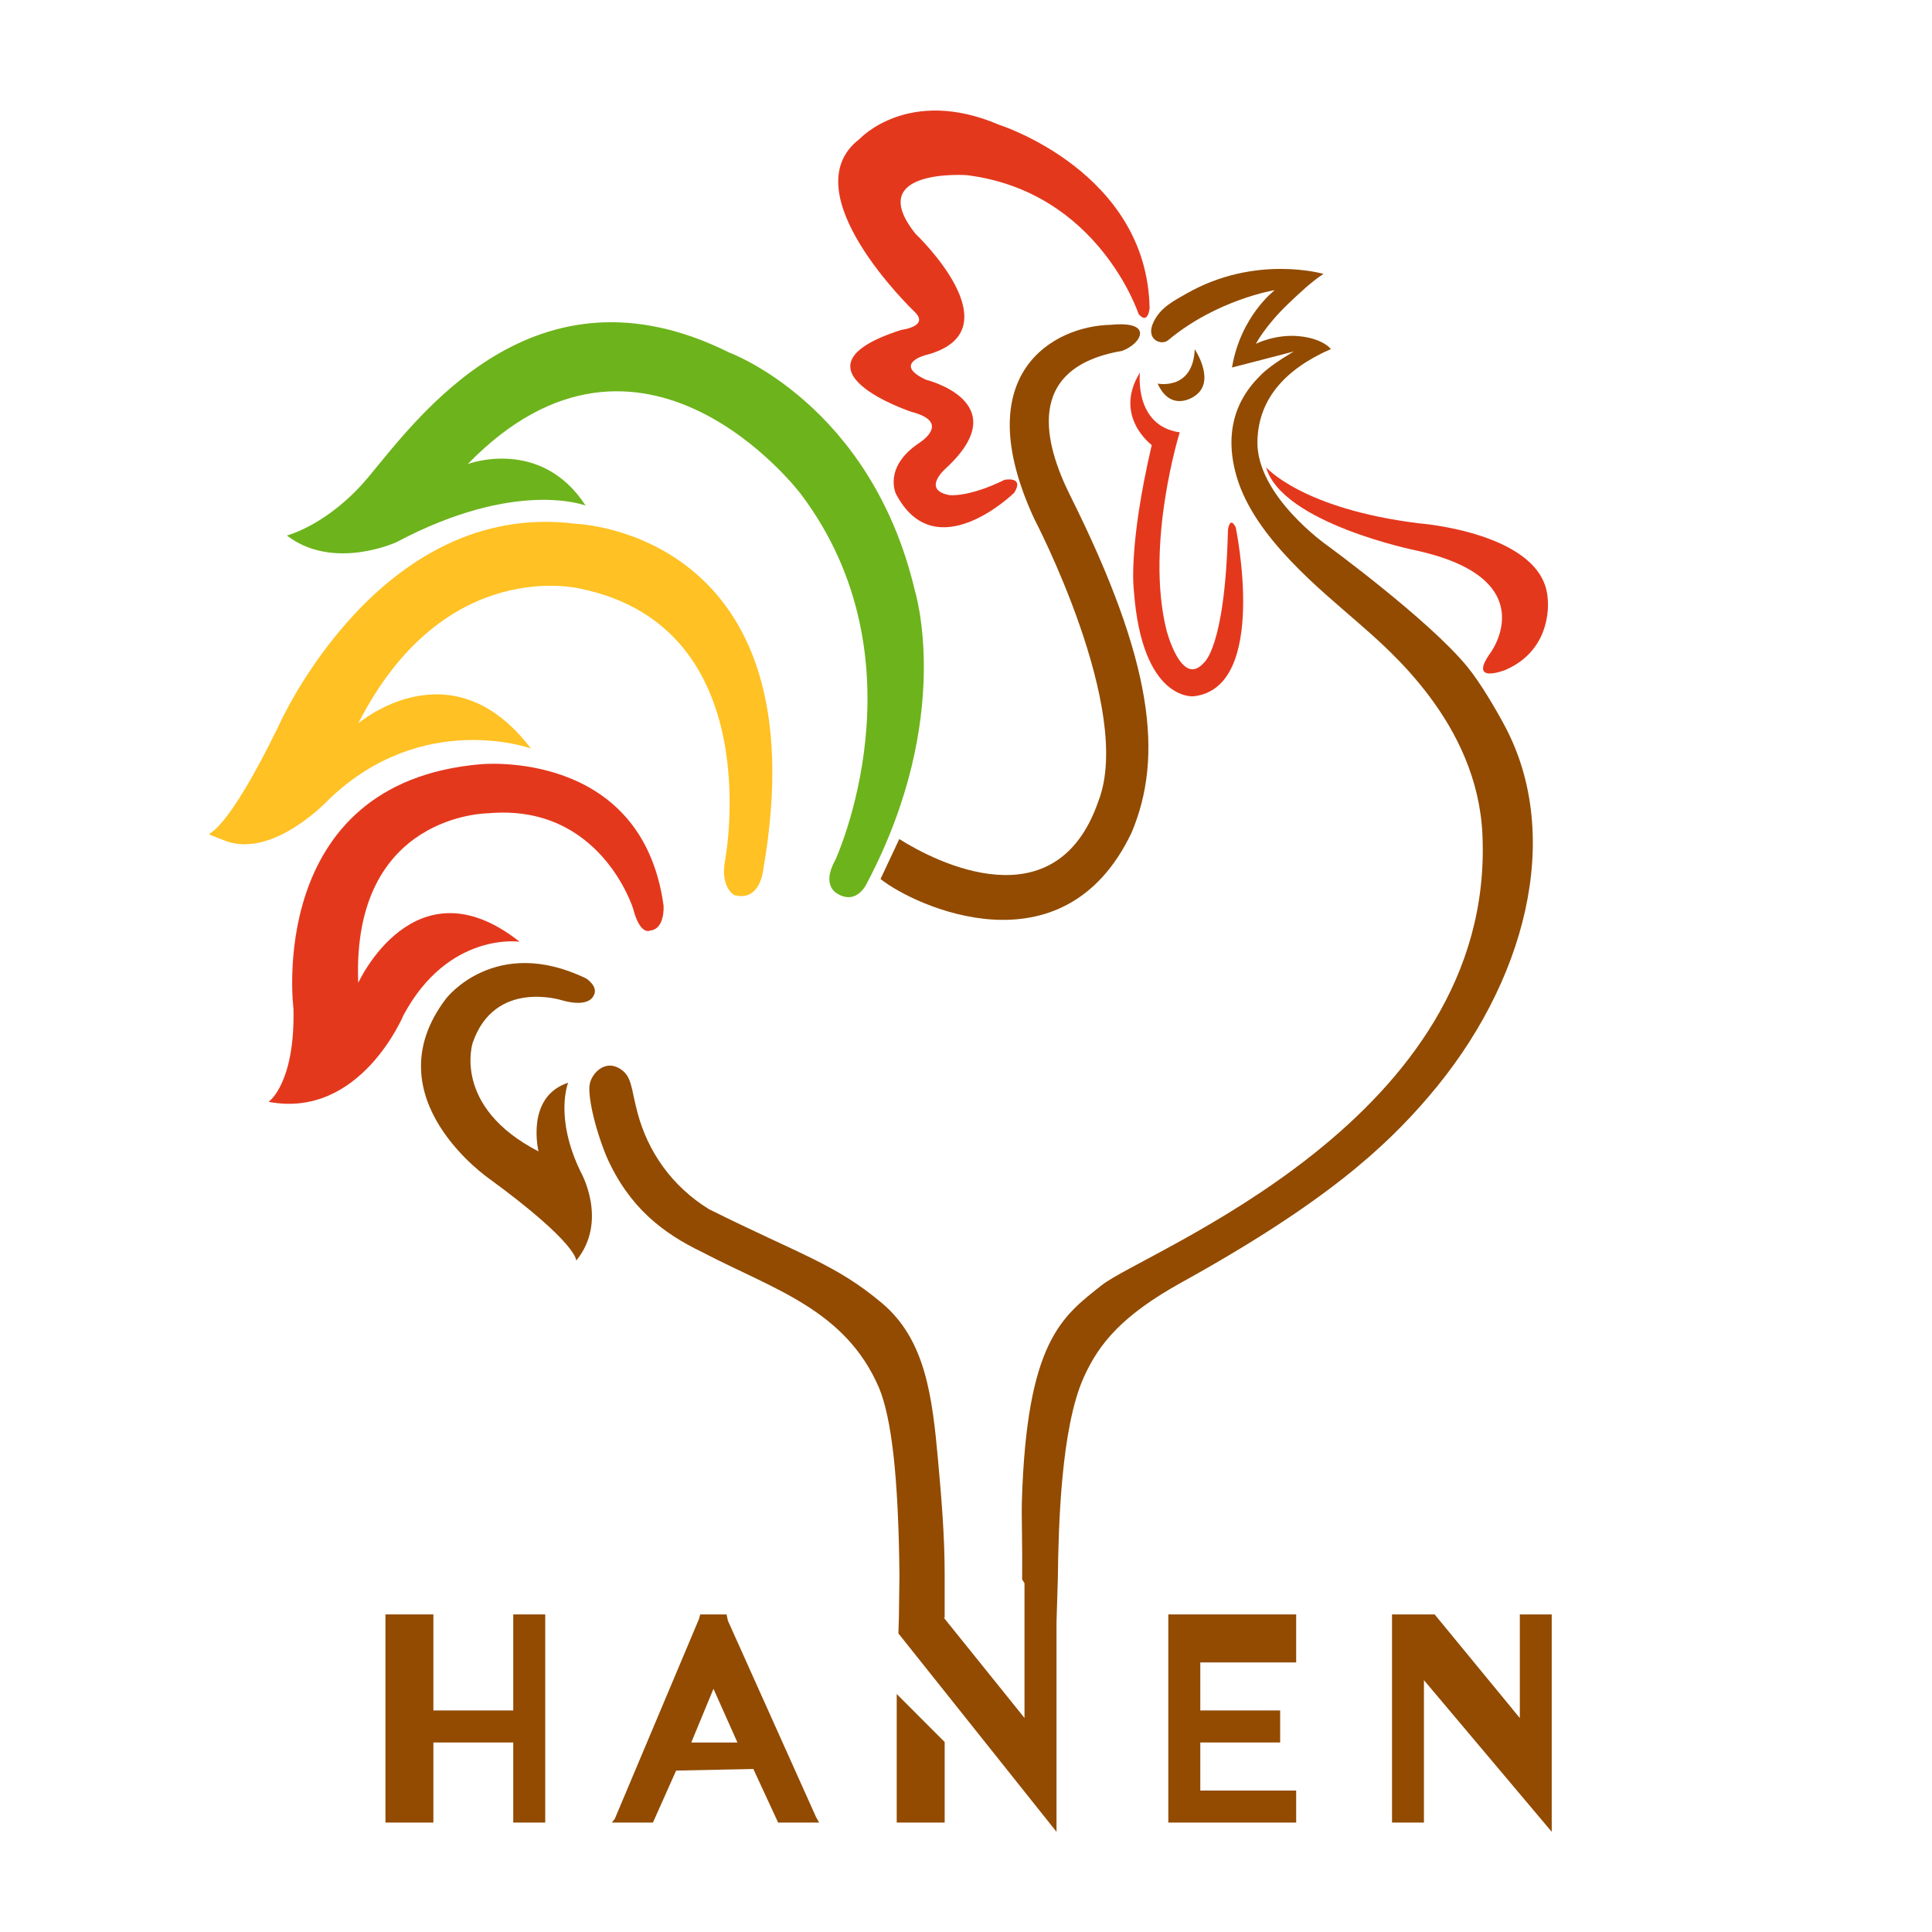 <?xml version="1.0" encoding="utf-8"?>
<!-- Generator: Adobe Illustrator 16.1.0, SVG Export Plug-In . SVG Version: 6.00 Build 0)  -->
<!DOCTYPE svg PUBLIC "-//W3C//DTD SVG 1.1//EN" "http://www.w3.org/Graphics/SVG/1.1/DTD/svg11.dtd">
<svg version="1.1" id="Layer_1" xmlns="http://www.w3.org/2000/svg" xmlns:xlink="http://www.w3.org/1999/xlink" x="0px" y="0px"
	 width="100px" height="100px" viewBox="12.5 12.5 100 100" enable-background="new 12.5 12.5 100 100" xml:space="preserve">
<g>
	<g>
		<g>
			<polygon fill="#924B00" points="40.479,96.062 39.021,96.062 39.066,96.062 39.066,96.709 39.066,101.033 34.932,101.033 
				34.932,96.709 34.932,96.062 34.374,96.062 32.914,96.062 32.451,96.062 32.451,96.709 32.451,106.902 32.451,106.836 
				32.914,106.836 34.374,106.836 34.932,106.836 34.932,106.902 34.932,102.691 39.066,102.691 39.066,106.902 39.066,106.836 
				39.021,106.836 40.479,106.836 40.721,106.836 40.721,106.902 40.721,96.709 40.721,96.062 			"/>
			<path fill="#924B00" d="M47.496,104.145l-1.201,2.693l-0.064-0.002h-0.174h-1.495h-0.39l0.152-0.199l4.352-10.33l0.067-0.244
				h0.167h1.03h0.167l0.067,0.32l4.563,10.166l0.162,0.287h-0.396h-1.489h-0.166l-0.069,0.008l-1.286-2.781 M47.336,104.35h4.135
				 M49.429,99.912l-1.149,2.779h2.39L49.429,99.912z"/>
			<polygon fill="#924B00" points="79.126,105.178 74.627,105.178 74.627,102.691 78.847,102.691 78.761,102.691 78.761,102.424 
				78.761,101.123 78.761,101.033 78.847,101.033 74.627,101.033 74.627,98.547 78.985,98.547 79.59,98.547 79.59,98.014 
				79.59,96.709 79.59,96.062 78.985,96.062 73.22,96.062 72.972,96.062 72.972,96.709 72.972,106.891 72.972,106.836 
				73.22,106.836 79.126,106.836 79.59,106.836 79.59,106.891 79.59,105.59 79.59,105.178 			"/>
			<polygon fill="#924B00" points="58.914,100.182 58.914,106.836 61.396,106.836 61.396,102.668 			"/>
			<g>
				<g>
					<defs>
						<rect id="SVGID_1_" x="23.354" y="17.336" width="70.291" height="90.328"/>
					</defs>
					<clipPath id="SVGID_2_">
						<use xlink:href="#SVGID_1_"  overflow="visible"/>
					</clipPath>
					<path clip-path="url(#SVGID_2_)" fill="#924B00" d="M66.034,39.357c0,0,5.169,9.859,3.32,14.607
						c-2.188,6.355-8.435,3.15-10.307,1.965l-0.971,2.068c1.686,1.355,9.443,5.035,12.988-2.387c1.67-3.943,1.133-8.838-3.17-17.457
						c-1.289-2.584-2.471-6.609,2.685-7.492c0.979-0.344,1.696-1.576-0.595-1.348C67.06,29.371,62.54,31.811,66.034,39.357"/>
				</g>
				<g>
					<defs>
						<rect id="SVGID_3_" x="23.354" y="17.336" width="70.291" height="90.328"/>
					</defs>
					<clipPath id="SVGID_4_">
						<use xlink:href="#SVGID_3_"  overflow="visible"/>
					</clipPath>
					<path clip-path="url(#SVGID_4_)" fill="#E4381D" d="M27.69,64.711c0,0-1.504-11.709,9.707-12.656c0,0,8.333-0.816,9.449,7.318
						c0,0,0.087,1.207-0.687,1.291c0,0-0.516,0.303-0.889-1.133c0,0-1.688-5.451-7.487-4.937c0,0-7.087,0-6.742,8.781
						c0,0,2.919-6.428,8.353-2.131c0,0-3.674-0.539-6.006,3.795c0,0-2.233,5.394-6.987,4.492
						C26.401,69.533,27.775,68.6,27.69,64.711"/>
				</g>
				<g>
					<defs>
						<rect id="SVGID_5_" x="23.354" y="17.336" width="70.291" height="90.328"/>
					</defs>
					<clipPath id="SVGID_6_">
						<use xlink:href="#SVGID_5_"  overflow="visible"/>
					</clipPath>
					<path clip-path="url(#SVGID_6_)" fill="#E4381D" d="M64.204,18.955c0,0,7.671,2.424,7.799,9.498c0,0-0.08,0.887-0.57,0.301
						c0,0-2.076-6.34-8.893-7.188c0,0-5.385-0.375-2.648,3.041c0,0,5.342,5.066,0.475,6.285c0,0-1.661,0.459,0.058,1.262
						c0,0,4.694,1.148,1.087,4.535c0,0-1.373,1.146,0.115,1.436c0,0,0.973,0.143,2.869-0.789c0,0,1.037-0.205,0.504,0.666
						c0,0-4.072,3.982-6.123,0.066c0,0-0.687-1.379,1.203-2.643c0,0,1.717-1.061-0.4-1.605c0,0-6.773-2.254-0.518-4.248
						c0,0,1.52-0.178,0.631-0.978c0,0-6.413-6.141-2.807-8.896C56.984,19.699,59.506,16.947,64.204,18.955"/>
				</g>
				<g>
					<defs>
						<rect id="SVGID_7_" x="23.354" y="17.336" width="70.291" height="90.328"/>
					</defs>
					<clipPath id="SVGID_8_">
						<use xlink:href="#SVGID_7_"  overflow="visible"/>
					</clipPath>
					<path clip-path="url(#SVGID_8_)" fill="#E4381D" d="M73.562,34.879c0,0-1.799,5.771-0.683,10.248c0,0,0.772,2.982,1.919,1.691
						c0,0,1.116-0.744,1.26-6.887c0,0,0.086-0.746,0.401-0.143c0,0,1.746,8.32-2.181,8.752c0,0-2.672,0.27-3.09-5.48
						c0,0-0.313-2.211,0.926-7.525c0,0-2.014-1.484-0.611-3.754C71.503,31.781,71.177,34.533,73.562,34.879"/>
				</g>
				<g>
					<defs>
						<rect id="SVGID_9_" x="23.354" y="17.336" width="70.291" height="90.328"/>
					</defs>
					<clipPath id="SVGID_10_">
						<use xlink:href="#SVGID_9_"  overflow="visible"/>
					</clipPath>
					<path clip-path="url(#SVGID_10_)" fill="#E4381D" d="M78.033,36.689c0,0,1.862,2.152,7.903,2.896c0,0,6.469,0.488,6.672,3.898
						c0,0,0.343,2.59-2.189,3.693c0,0-1.979,0.787-0.76-0.904c0,0,2.806-3.818-3.866-5.281
						C85.793,40.992,78.862,39.586,78.033,36.689"/>
				</g>
				<g>
					<defs>
						<rect id="SVGID_11_" x="23.354" y="17.336" width="70.291" height="90.328"/>
					</defs>
					<clipPath id="SVGID_12_">
						<use xlink:href="#SVGID_11_"  overflow="visible"/>
					</clipPath>
					<path clip-path="url(#SVGID_12_)" fill="#6DB31C" d="M53.95,38.068c0,0-8.189-10.848-17.239-1.549c0,0,3.781-1.424,6.1,2.15
						c0,0-3.578-1.406-9.793,1.895c0,0-3.264,1.504-5.67-0.346c0,0,2.148-0.545,4.211-3.014c2.563-3.068,8.589-11.492,18.687-6.455
						c0,0,7.33,2.668,9.604,12.309c0,0,2.062,6.545-2.478,15.154c0,0-0.5,1.145-1.504,0.559c0,0-0.9-0.387-0.128-1.766
						C55.739,57.006,60.479,46.732,53.95,38.068"/>
				</g>
				<g>
					<defs>
						<rect id="SVGID_13_" x="23.354" y="17.336" width="70.291" height="90.328"/>
					</defs>
					<clipPath id="SVGID_14_">
						<use xlink:href="#SVGID_13_"  overflow="visible"/>
					</clipPath>
					<path clip-path="url(#SVGID_14_)" fill="#924B00" d="M41.908,68.541c0,0-0.729,1.768,0.644,4.607c0,0,1.46,2.537-0.228,4.604
						c0,0,0.12-0.858-4.469-4.219c0,0-6.184-4.218-2.261-9.354c0,0,2.536-3.307,7.243-1.035c0,0,0.688,0.433,0.372,0.918
						c0,0-0.229,0.604-1.604,0.218c0,0-3.493-1.136-4.638,2.194c0,0-1.089,3.301,3.407,5.623
						C40.377,72.1,39.674,69.273,41.908,68.541"/>
				</g>
				<g>
					<defs>
						<rect id="SVGID_15_" x="23.354" y="17.336" width="70.291" height="90.328"/>
					</defs>
					<clipPath id="SVGID_16_">
						<use xlink:href="#SVGID_15_"  overflow="visible"/>
					</clipPath>
					<path clip-path="url(#SVGID_16_)" fill="#924B00" d="M72.42,32.355c0,0,1.83,0.375,1.919-1.777c0,0,1.146,1.691-0.029,2.439
						C74.31,33.018,73.108,33.877,72.42,32.355"/>
				</g>
				<g>
					<defs>
						<rect id="SVGID_17_" x="23.354" y="17.336" width="70.291" height="90.328"/>
					</defs>
					<clipPath id="SVGID_18_">
						<use xlink:href="#SVGID_17_"  overflow="visible"/>
					</clipPath>
					<path clip-path="url(#SVGID_18_)" fill="#FFC123" d="M23.266,55.672c0,0,0.947-0.043,3.652-5.594
						c0,0,5.196-11.797,15.42-10.463c0,0,12.715,0.43,9.666,17.908c0,0-0.15,1.656-1.483,1.312c0,0-0.751-0.367-0.494-1.787
						c0,0,2.319-12.053-7.475-14.076c0,0-7.042-1.807-11.509,6.973c0,0,4.809-4.131,8.934,1.295c0,0-5.585-2.023-10.438,2.623
						c0,0-2.791,3.014-5.283,2.195L23.266,55.672z"/>
				</g>
				<g>
					<defs>
						<rect id="SVGID_19_" x="23.354" y="17.336" width="70.291" height="90.328"/>
					</defs>
					<clipPath id="SVGID_20_">
						<use xlink:href="#SVGID_19_"  overflow="visible"/>
					</clipPath>
					<polygon clip-path="url(#SVGID_20_)" fill="#924B00" points="84.551,96.062 84.551,106.836 86.203,106.836 86.203,99.465 
						92.817,107.314 92.817,96.062 91.166,96.062 91.166,101.426 86.757,96.062 					"/>
				</g>
				<g>
					<defs>
						<rect id="SVGID_21_" x="23.354" y="17.336" width="70.291" height="90.328"/>
					</defs>
					<clipPath id="SVGID_22_">
						<use xlink:href="#SVGID_21_"  overflow="visible"/>
					</clipPath>
					<path clip-path="url(#SVGID_22_)" fill="#924B00" d="M59.001,97.045l8.184,10.27v-10.85l0.068-2.227
						c0.033-2.715,0.157-7.859,1.357-10.479c0.783-1.723,1.972-3.18,5.057-4.887c7.416-4.104,10.547-7.002,12.779-9.613
						c5.025-5.854,6.99-13.461,3.943-19.182c-0.496-0.928-1.275-2.248-1.934-3.057c-1.979-2.428-7.258-6.287-7.258-6.287
						s-3.68-2.574-3.613-5.398c0.048-2.176,1.424-3.725,3.803-4.768c0,0-0.402-0.551-1.676-0.668
						c-1.214-0.109-2.205,0.396-2.205,0.396s0.473-0.926,1.694-2.092c0.582-0.551,1.178-1.121,1.805-1.525
						c0,0-3.511-1.031-7.101,1.023c-0.635,0.365-1.329,0.699-1.695,1.463c-0.447,0.932,0.412,1.234,0.753,0.947
						c2.522-2.109,5.521-2.594,5.521-2.594s-1.771,1.336-2.215,4.006l3.201-0.83c0,0-1.148,0.656-1.678,1.188
						c-0.484,0.492-2.221,2.137-1.273,5.322c0.935,3.16,4.447,5.914,6.27,7.52c1.605,1.41,6.188,5.221,6.443,10.99
						c0.662,14.785-17.459,21.527-19.711,23.312c-2.023,1.608-3.886,2.854-4.129,11.229c-0.021,0.707,0.035,2.388,0.014,3.998
						l0.123,0.197v6.973l-4.176-5.188h0.043v-2.282c0-1.947-0.168-3.949-0.34-5.845c-0.3-3.325-0.647-6.26-2.91-8.162
						c-2.406-2.022-4.209-2.497-8.943-4.854c-1.927-1.188-3.169-2.979-3.706-5c-0.346-1.293-0.271-1.92-0.965-2.307
						c-0.724-0.406-1.372,0.237-1.501,0.799s0.232,2.258,0.878,3.815c1.159,2.597,2.897,3.933,4.952,4.92
						c3.658,1.916,7.404,2.955,9.146,7.035c0.632,1.551,0.997,4.5,1.049,9.683c0.002,0.235-0.029,1.864-0.027,2.168L59.001,97.045z"
						/>
				</g>
			</g>
		</g>
	</g>
</g>
</svg>
